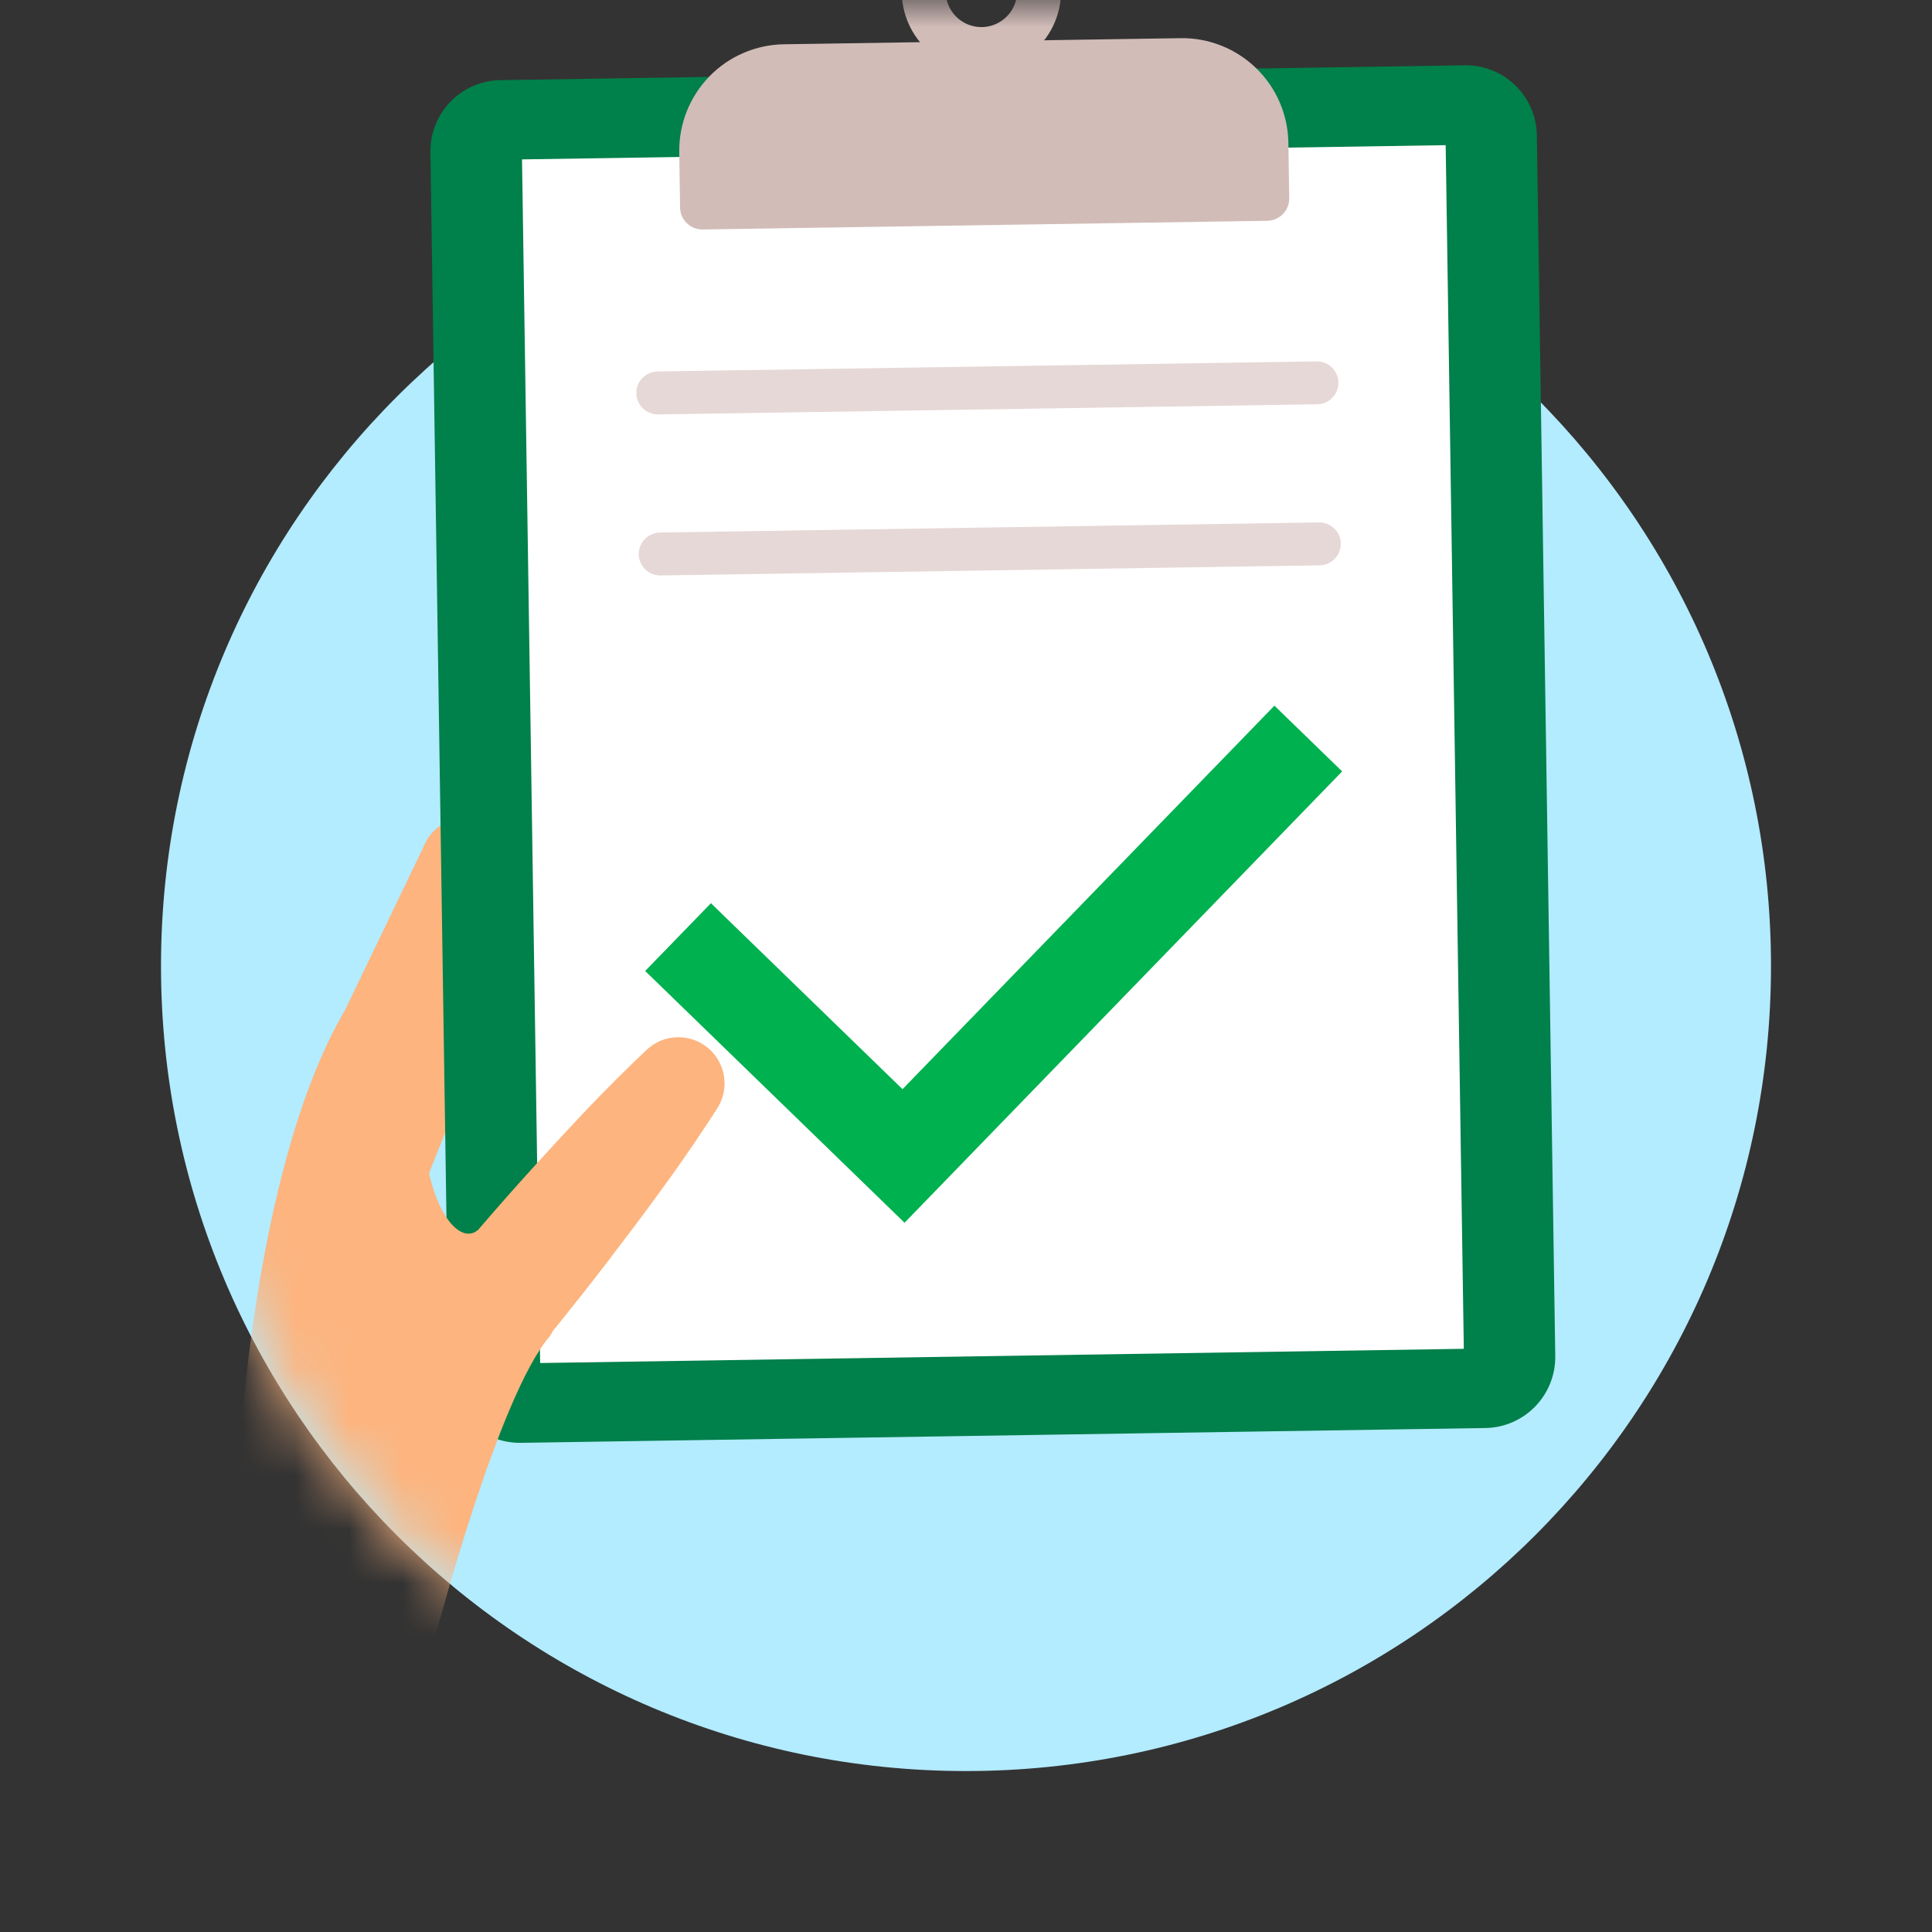<svg width="36" height="36" viewBox="0 0 36 36" fill="none" xmlns="http://www.w3.org/2000/svg">
<rect x="0" y="0" width="36" height="36" fill="#333333" stroke="none"/>
<path d="M18 33.001C26.284 33.001 33 26.285 33 18C33 9.716 26.284 3 18 3C9.716 3 3 9.716 3 18C3 26.285 9.716 33.001 18 33.001Z" fill="#B3EBFF"/>
<mask id="mask0_2479_104638" style="mask-type:alpha" maskUnits="userSpaceOnUse" x="3" y="0" width="31" height="34">
<path d="M33.002 18.021C33.002 26.305 26.286 33.021 18.002 33.021C9.718 33.021 3.002 26.305 3.002 18.021C3.002 16.553 3.213 15.134 3.606 13.793V0.001H32.398V13.793C32.791 15.134 33.002 16.553 33.002 18.021Z" fill="white"/>
</mask>
<g mask="url(#mask0_2479_104638)">
<path d="M5.801 24.242C5.661 24.242 5.523 24.207 5.399 24.141C5.276 24.075 5.17 23.98 5.092 23.864C5.014 23.747 4.966 23.614 4.952 23.474C4.937 23.335 4.958 23.194 5.011 23.065L6.401 19.663C6.488 19.455 6.653 19.289 6.862 19.203C7.07 19.116 7.304 19.115 7.513 19.201C7.722 19.286 7.888 19.451 7.976 19.659C8.064 19.866 8.066 20.1 7.982 20.31L6.592 23.711C6.527 23.868 6.418 24.002 6.277 24.097C6.136 24.192 5.97 24.242 5.801 24.242Z" fill="#FDB47E"/>
<path d="M7.193 20.84C7.003 20.84 6.818 20.777 6.668 20.66C6.518 20.543 6.411 20.38 6.364 20.196C6.317 20.012 6.333 19.817 6.41 19.643C6.486 19.469 6.618 19.325 6.785 19.235L10.017 17.485C10.116 17.431 10.224 17.397 10.336 17.385C10.448 17.373 10.561 17.383 10.669 17.415C10.777 17.447 10.877 17.5 10.965 17.571C11.053 17.642 11.125 17.729 11.179 17.828C11.232 17.927 11.266 18.035 11.277 18.147C11.289 18.259 11.278 18.372 11.245 18.48C11.213 18.588 11.16 18.688 11.088 18.775C11.017 18.863 10.929 18.935 10.83 18.988L7.598 20.737C7.474 20.804 7.334 20.84 7.193 20.84Z" fill="#E48544"/>
<path d="M7.174 22.464C7.034 22.464 6.897 22.429 6.774 22.364C6.651 22.298 6.545 22.204 6.467 22.088C6.389 21.972 6.34 21.84 6.325 21.701C6.31 21.562 6.33 21.422 6.381 21.292L8.239 16.65C8.324 16.441 8.489 16.274 8.696 16.186C8.904 16.097 9.138 16.095 9.348 16.179C9.557 16.263 9.725 16.426 9.815 16.633C9.904 16.84 9.908 17.075 9.825 17.285L7.967 21.927C7.904 22.085 7.794 22.221 7.653 22.317C7.511 22.413 7.345 22.464 7.174 22.464Z" fill="#FDB47E"/>
<path d="M9.035 17.821C8.849 17.821 8.668 17.761 8.52 17.649C8.372 17.537 8.264 17.38 8.213 17.202C8.162 17.023 8.17 16.833 8.237 16.66C8.304 16.486 8.425 16.34 8.583 16.242L12.828 13.601C13.021 13.483 13.252 13.446 13.471 13.498C13.69 13.55 13.88 13.687 13.999 13.878C14.118 14.069 14.157 14.3 14.106 14.52C14.056 14.739 13.921 14.93 13.731 15.051L9.485 17.692C9.35 17.776 9.194 17.821 9.035 17.821Z" fill="#FDB47E"/>
<path d="M6.182 23.772C6.047 23.772 5.913 23.739 5.793 23.678C5.672 23.616 5.568 23.526 5.489 23.416C5.41 23.307 5.358 23.179 5.338 23.046C5.317 22.912 5.329 22.775 5.372 22.646L6.826 18.305C6.898 18.09 7.052 17.913 7.255 17.812C7.458 17.711 7.692 17.695 7.907 17.766C8.122 17.838 8.299 17.993 8.4 18.195C8.501 18.398 8.518 18.633 8.446 18.847L6.992 23.189C6.935 23.359 6.826 23.506 6.681 23.611C6.536 23.715 6.361 23.772 6.182 23.772Z" fill="#FDB47E"/>
<path d="M7.636 19.431C7.448 19.431 7.265 19.369 7.116 19.255C6.967 19.141 6.86 18.981 6.811 18.799C6.762 18.618 6.774 18.425 6.846 18.252C6.917 18.078 7.044 17.933 7.207 17.838L11.167 15.541C11.363 15.427 11.596 15.396 11.815 15.454C12.034 15.512 12.22 15.655 12.334 15.851C12.448 16.047 12.479 16.28 12.421 16.499C12.363 16.718 12.22 16.904 12.024 17.018L8.064 19.316C7.934 19.391 7.786 19.431 7.636 19.431Z" fill="#FDB47E"/>
<path d="M6.781 20.912C6.637 20.911 6.495 20.875 6.368 20.805C6.242 20.735 6.135 20.634 6.059 20.511C5.982 20.389 5.937 20.249 5.929 20.105C5.921 19.961 5.95 19.817 6.012 19.687L7.922 15.718C8.021 15.515 8.197 15.361 8.41 15.287C8.623 15.213 8.856 15.226 9.059 15.324C9.263 15.422 9.419 15.596 9.494 15.809C9.569 16.021 9.558 16.255 9.461 16.459L7.551 20.428C7.481 20.573 7.372 20.695 7.236 20.78C7.1 20.866 6.942 20.912 6.781 20.912Z" fill="#FDB47E"/>
<path d="M8.691 16.942C8.512 16.942 8.337 16.886 8.192 16.782C8.047 16.677 7.938 16.53 7.881 16.36C7.824 16.191 7.821 16.008 7.874 15.837C7.926 15.666 8.031 15.516 8.174 15.407L11.682 12.744C11.862 12.607 12.089 12.547 12.314 12.578C12.425 12.593 12.532 12.63 12.629 12.687C12.726 12.743 12.811 12.819 12.878 12.908C12.946 12.997 12.996 13.099 13.024 13.207C13.053 13.316 13.059 13.429 13.044 13.54C13.029 13.651 12.992 13.758 12.936 13.855C12.879 13.952 12.804 14.037 12.715 14.105L9.206 16.768C9.058 16.881 8.877 16.942 8.691 16.942Z" fill="#FDB47E"/>
<path d="M27.294 1.217L9.323 1.493C8.592 1.505 8.009 2.106 8.02 2.837L8.363 25.582C8.374 26.313 8.975 26.896 9.706 26.885L27.677 26.609C28.408 26.598 28.991 25.996 28.98 25.265L28.637 2.521C28.626 1.79 28.025 1.206 27.294 1.217Z" fill="#00804A"/>
<path d="M26.938 2.705L9.727 2.97L10.065 25.398L27.276 25.133L26.938 2.705Z" fill="white"/>
<path d="M14.607 0.825L21.997 0.711C22.522 0.703 23.029 0.904 23.406 1.27C23.783 1.635 23.999 2.136 24.007 2.661L24.023 3.693C24.024 3.803 23.982 3.909 23.906 3.988C23.829 4.067 23.724 4.112 23.614 4.114L13.093 4.276C12.983 4.278 12.877 4.235 12.798 4.159C12.719 4.082 12.674 3.978 12.672 3.868L12.657 2.836C12.649 2.311 12.85 1.804 13.216 1.426C13.581 1.049 14.082 0.833 14.607 0.825Z" fill="#D1BCB8"/>
<path d="M17.872 1.265C17.626 1.194 17.403 1.06 17.224 0.877C17.046 0.693 16.917 0.467 16.852 0.219C16.786 -0.028 16.786 -0.289 16.851 -0.536C16.916 -0.784 17.043 -1.011 17.221 -1.195C17.426 -1.406 17.688 -1.551 17.975 -1.613C18.262 -1.675 18.561 -1.65 18.834 -1.542C19.107 -1.433 19.341 -1.247 19.508 -1.005C19.675 -0.763 19.766 -0.478 19.771 -0.184C19.774 0.048 19.723 0.278 19.621 0.487C19.52 0.696 19.371 0.878 19.186 1.019C19.002 1.16 18.787 1.255 18.558 1.298C18.33 1.341 18.095 1.33 17.872 1.265ZM18.471 -0.801C18.337 -0.84 18.193 -0.835 18.062 -0.788C17.93 -0.74 17.816 -0.652 17.737 -0.537C17.658 -0.421 17.618 -0.284 17.622 -0.144C17.625 -0.003 17.673 0.132 17.758 0.243C17.843 0.354 17.961 0.436 18.095 0.476C18.229 0.517 18.372 0.514 18.505 0.468C18.637 0.422 18.751 0.335 18.832 0.221C18.912 0.106 18.954 -0.031 18.952 -0.171C18.95 -0.314 18.902 -0.452 18.815 -0.565C18.729 -0.679 18.608 -0.761 18.471 -0.801Z" fill="#D1BCB8"/>
<path d="M24.589 10.534L12.308 10.723C12.256 10.724 12.204 10.714 12.155 10.695C12.106 10.675 12.061 10.647 12.024 10.61C11.986 10.573 11.956 10.53 11.935 10.482C11.914 10.434 11.903 10.382 11.902 10.329C11.902 10.277 11.911 10.225 11.931 10.176C11.95 10.127 11.979 10.082 12.015 10.045C12.052 10.007 12.095 9.977 12.144 9.956C12.192 9.935 12.243 9.924 12.296 9.923L24.577 9.735C24.629 9.734 24.682 9.743 24.731 9.763C24.779 9.782 24.824 9.811 24.862 9.847C24.9 9.884 24.93 9.927 24.951 9.976C24.972 10.024 24.983 10.076 24.984 10.128C24.984 10.181 24.975 10.233 24.955 10.282C24.936 10.331 24.907 10.376 24.87 10.413C24.834 10.451 24.79 10.481 24.742 10.502C24.693 10.523 24.642 10.534 24.589 10.534Z" fill="#E6D8D6"/>
<path d="M24.544 7.533L12.263 7.722C12.157 7.723 12.055 7.683 11.979 7.609C11.903 7.535 11.859 7.434 11.857 7.328C11.856 7.222 11.896 7.12 11.97 7.044C12.044 6.968 12.145 6.924 12.251 6.922L24.532 6.734C24.584 6.733 24.637 6.742 24.686 6.762C24.735 6.781 24.779 6.81 24.817 6.846C24.855 6.883 24.885 6.926 24.906 6.975C24.927 7.023 24.938 7.075 24.939 7.127C24.94 7.18 24.93 7.232 24.911 7.281C24.891 7.33 24.862 7.375 24.826 7.412C24.789 7.45 24.745 7.48 24.697 7.501C24.648 7.522 24.597 7.533 24.544 7.533Z" fill="#E6D8D6"/>
<path d="M16.855 22.784L12.022 18.093L13.247 16.83L16.817 20.295L23.747 13.149L25.009 14.374L16.855 22.784Z" fill="#00B14F"/>
<path d="M10.03 21.652C9.649 22.073 9.271 22.497 8.903 22.928C8.903 22.926 8.903 22.924 8.903 22.921C8.516 23.251 7.832 22.353 7.874 20.515C7.88 20.232 7.804 19.952 7.655 19.71C7.507 19.468 7.292 19.274 7.037 19.151L6.413 18.848C5.096 21.12 4.613 24.907 4.438 27.243C5.426 28.632 6.627 29.857 7.995 30.875L8.126 30.441C8.126 30.441 9.285 26.013 10.246 24.896C10.268 24.871 10.284 24.841 10.292 24.809C10.408 24.666 10.523 24.523 10.637 24.38C10.89 24.065 11.137 23.746 11.383 23.425L10.03 21.652Z" fill="#FDB47E"/>
<path d="M13.366 20.651C13.088 21.086 12.797 21.511 12.499 21.929C12.198 22.346 11.894 22.759 11.582 23.166C11.272 23.575 10.957 23.979 10.637 24.379C10.319 24.781 9.996 25.179 9.662 25.569C9.468 25.796 9.192 25.937 8.894 25.963C8.597 25.988 8.301 25.896 8.071 25.705C7.84 25.514 7.694 25.241 7.664 24.944C7.634 24.646 7.721 24.349 7.908 24.116C8.229 23.716 8.56 23.324 8.895 22.937C9.228 22.547 9.567 22.162 9.912 21.782C10.253 21.4 10.603 21.024 10.956 20.651C11.311 20.28 11.675 19.915 12.051 19.561C12.203 19.417 12.403 19.334 12.613 19.328C12.823 19.321 13.028 19.391 13.19 19.525C13.351 19.659 13.458 19.847 13.491 20.055C13.523 20.262 13.479 20.474 13.366 20.651Z" fill="#FDB47E"/>
</g>
</svg>
